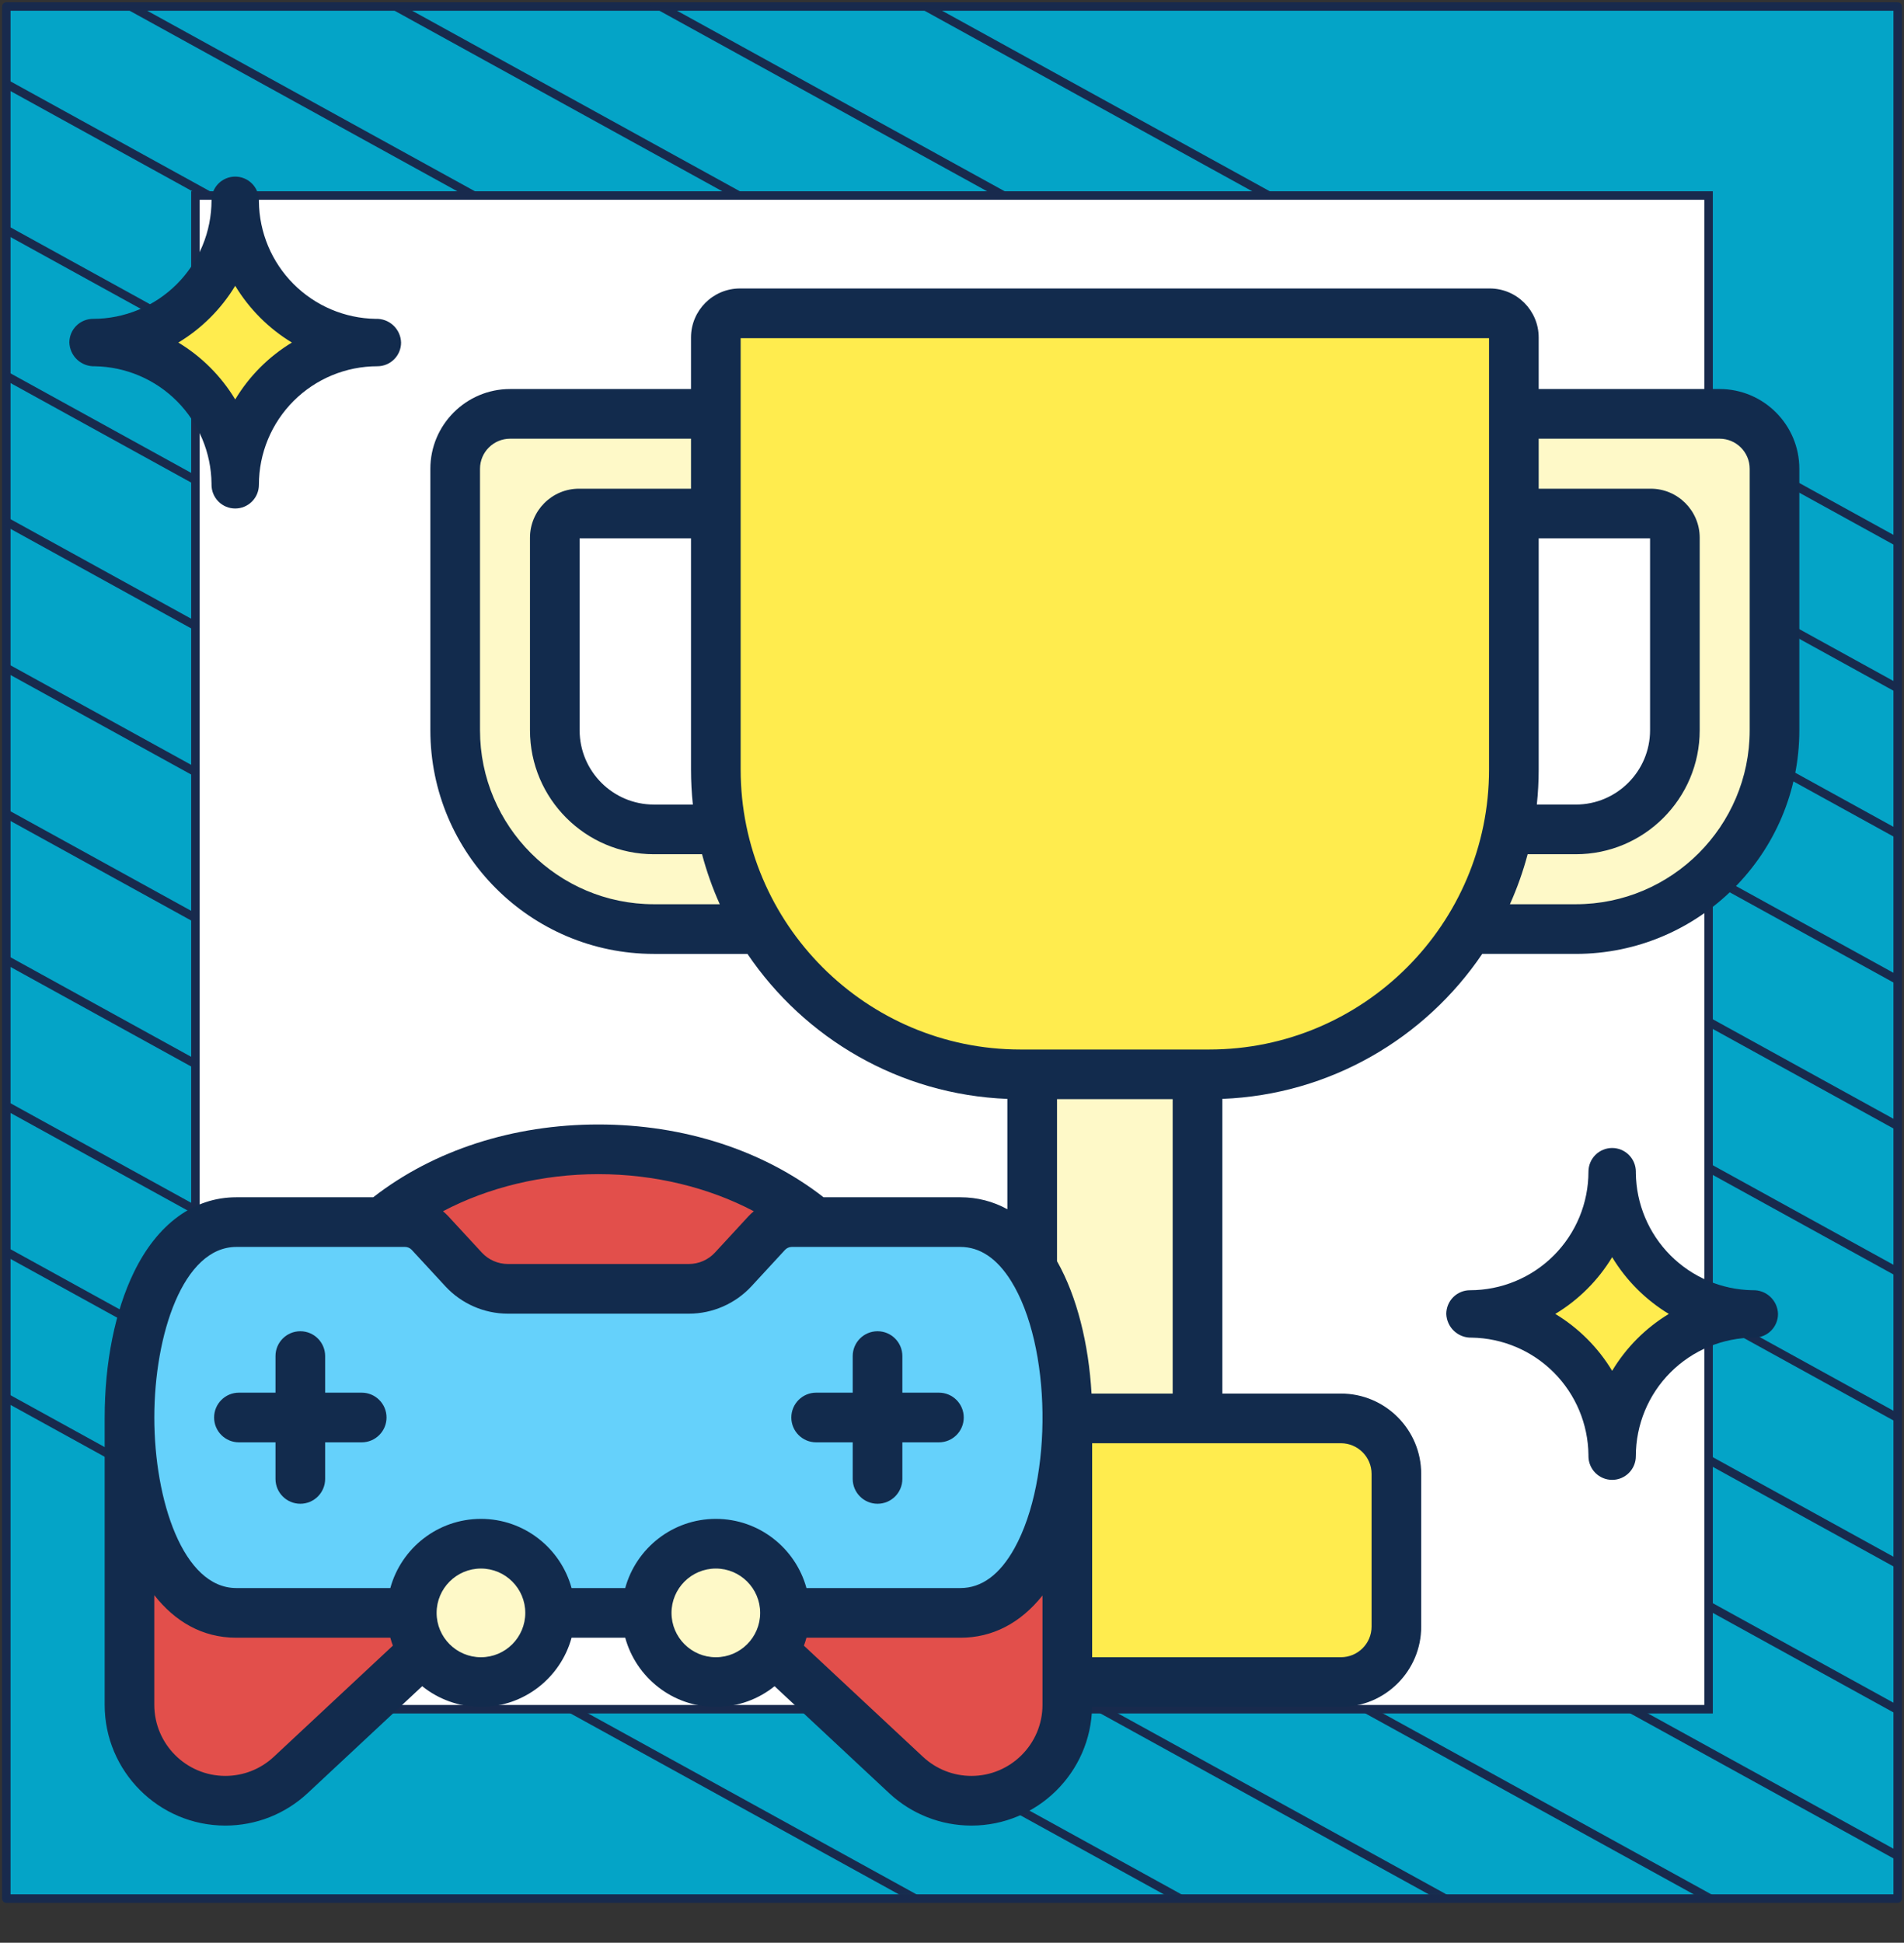 <?xml version="1.0" encoding="UTF-8"?> <svg xmlns="http://www.w3.org/2000/svg" width="302" height="308" viewBox="0 0 302 308" fill="none"><rect x="0" y="0" width="302" height="308" fill="#333333" stroke="none"/><path d="M301 1.038H1V301H301V1.038Z" fill="#04A4C7" stroke="#182A4D" stroke-width="1.346" stroke-linejoin="round"></path><mask id="mask0_2248_15725" style="mask-type:luminance" maskUnits="userSpaceOnUse" x="1" y="1" width="300" height="300"><path d="M301 1H1V300.962H301V1Z" fill="white"></path></mask><g mask="url(#mask0_2248_15725)"><path d="M-285.023 64.085L219.795 342.086" stroke="#182A4D" stroke-width="1.346" stroke-miterlimit="10"></path><path d="M-263.954 52.544L240.932 330.581" stroke="#182A4D" stroke-width="1.346" stroke-miterlimit="10"></path><path d="M-242.819 41.04L261.999 319.04" stroke="#182A4D" stroke-width="1.346" stroke-miterlimit="10"></path><path d="M-221.682 29.536L283.136 307.536" stroke="#182A4D" stroke-width="1.346" stroke-miterlimit="10"></path><path d="M-200.545 18.032L304.272 296.032" stroke="#182A4D" stroke-width="1.346" stroke-miterlimit="10"></path><path d="M-179.41 6.528L325.409 284.528" stroke="#182A4D" stroke-width="1.346" stroke-miterlimit="10"></path><path d="M-158.273 -5.014L346.545 273.024" stroke="#182A4D" stroke-width="1.346" stroke-miterlimit="10"></path><path d="M-137.205 -16.517L367.613 261.483" stroke="#182A4D" stroke-width="1.346" stroke-miterlimit="10"></path><path d="M-116.069 -28.021L388.749 249.979" stroke="#182A4D" stroke-width="1.346" stroke-miterlimit="10"></path><path d="M-94.932 -39.525L409.886 238.475" stroke="#182A4D" stroke-width="1.346" stroke-miterlimit="10"></path><path d="M-73.796 -51.029L431.023 226.971" stroke="#182A4D" stroke-width="1.346" stroke-miterlimit="10"></path><path d="M-52.659 -62.533L452.159 215.467" stroke="#182A4D" stroke-width="1.346" stroke-miterlimit="10"></path><path d="M-31.591 -74.075L473.227 203.963" stroke="#182A4D" stroke-width="1.346" stroke-miterlimit="10"></path><path d="M-10.454 -85.579L494.363 192.422" stroke="#182A4D" stroke-width="1.346" stroke-miterlimit="10"></path></g><path d="M271 31H31V270.975H271V31Z" fill="white" stroke="#182A4D" stroke-width="1.346" stroke-miterlimit="10"></path><path d="M163.72 154.59H189.938V224.875H163.72V154.59Z" fill="#FEF9C8"></path><path d="M132.171 257.883V233.667C132.171 228.811 136.108 224.875 140.964 224.875H212.694C217.551 224.875 221.487 228.811 221.487 233.667V257.883C221.487 262.739 217.551 266.675 212.694 266.675H140.964C136.108 266.675 132.171 262.739 132.171 257.883Z" fill="#FFEC4E"></path><path d="M272.751 65.615H215.693V147.291H249.945C267.352 147.291 281.462 133.18 281.462 115.774V74.325C281.462 69.515 277.562 65.615 272.751 65.615ZM265.659 115.774C265.659 124.453 258.624 131.489 249.945 131.489H231.495V81.417H261.824C263.942 81.417 265.659 83.134 265.659 85.252V115.774Z" fill="#FEF9C8"></path><path d="M72.196 74.326V115.774C72.196 133.181 86.307 147.292 103.714 147.292H137.966V65.615H80.908C76.097 65.615 72.196 69.515 72.196 74.326ZM91.834 81.417H122.163V131.489H103.714C95.035 131.489 87.999 124.453 87.999 115.774V85.252C87.999 83.134 89.716 81.417 91.834 81.417Z" fill="#FEF9C8"></path><path d="M154.084 285.487C162.481 285.487 169.289 278.68 169.289 270.282V224.874H111.061L115.274 254.864L143.71 281.399C146.525 284.026 150.233 285.487 154.084 285.487Z" fill="#E24F4B"></path><path d="M35.743 285.487C27.345 285.487 20.538 278.68 20.538 270.282V224.875H78.766L74.552 254.864L46.117 281.399C43.301 284.026 39.594 285.487 35.743 285.487Z" fill="#E24F4B"></path><path d="M140.175 208.811C134.714 193.476 116.52 182.21 94.913 182.21C73.306 182.21 55.112 193.476 49.651 208.811H140.175Z" fill="#E24F4B"></path><path d="M152.334 193.751H125.582C124.078 193.751 122.642 194.379 121.622 195.484L116.285 201.262C114.477 203.219 111.933 204.332 109.269 204.332H80.558C77.894 204.332 75.35 203.219 73.542 201.262L68.205 195.484C67.184 194.379 65.749 193.751 64.245 193.751H37.492C14.886 193.751 14.886 255.707 37.492 255.707H152.334C174.941 255.707 174.941 193.751 152.334 193.751Z" fill="#65D1FB"></path><path d="M76.286 266.675C82.344 266.675 87.254 261.764 87.254 255.707C87.254 249.649 82.344 244.738 76.286 244.738C70.228 244.738 65.317 249.649 65.317 255.707C65.317 261.764 70.228 266.675 76.286 266.675Z" fill="#FEF9C8"></path><path d="M113.541 266.675C119.599 266.675 124.51 261.764 124.51 255.707C124.51 249.649 119.599 244.738 113.541 244.738C107.483 244.738 102.572 249.649 102.572 255.707C102.572 261.764 107.483 266.675 113.541 266.675Z" fill="#FEF9C8"></path><path d="M113.541 122.014V53.501C113.541 51.386 115.256 49.671 117.37 49.671H236.288C238.403 49.671 240.117 51.386 240.117 53.501V122.014C240.117 148.696 218.487 170.326 191.805 170.326H161.852C135.171 170.325 113.541 148.695 113.541 122.014Z" fill="#FFEC4E"></path><path d="M272.752 61.676H244.055V53.5C244.055 49.217 240.57 45.733 236.288 45.733H117.37C113.088 45.733 109.604 49.218 109.604 53.5V61.676H80.907C73.933 61.676 68.26 67.35 68.26 74.323V91.622H76.135V74.323C76.135 71.692 78.276 69.551 80.907 69.551H109.604V77.478H91.832C87.548 77.478 84.062 80.967 84.062 85.254V115.772C84.062 126.611 92.878 135.428 103.713 135.428H111.352C112.08 138.164 113.023 140.814 114.165 143.355H103.713C88.507 143.355 76.135 130.982 76.135 115.772V91.622H68.26V115.772C68.26 135.324 84.164 151.23 103.713 151.23H118.556C127.595 164.582 142.642 173.546 159.782 174.217V191.71C157.5 190.459 155.001 189.812 152.333 189.812H130.627C121.065 182.367 108.452 178.273 94.914 178.273C81.375 178.273 68.762 182.367 59.2 189.812H37.49C30.739 189.812 24.967 194.037 21.236 201.708C18.247 207.852 16.602 216.027 16.602 224.728C16.602 224.758 16.603 224.789 16.603 224.819C16.603 224.837 16.6 224.854 16.6 224.871V270.279C16.6 280.836 25.187 289.425 35.741 289.425C40.605 289.425 45.242 287.597 48.802 284.277L66.966 267.327C69.521 269.379 72.762 270.611 76.286 270.611C83.142 270.611 88.929 265.957 90.66 259.642H99.168C100.899 265.957 106.686 270.611 113.542 270.611C117.065 270.611 120.305 269.38 122.858 267.328L141.025 284.279C144.588 287.597 149.226 289.425 154.082 289.425C164.528 289.425 173.042 281.014 173.22 270.609H212.693C219.713 270.609 225.424 264.9 225.424 257.883V233.665C225.424 226.644 219.713 220.933 212.693 220.933H193.877V189.045H186.002V220.933H173.132C172.682 213.115 170.85 205.575 167.658 199.945V174.261H186.002V189.045H193.877V174.216C211.017 173.545 226.064 164.581 235.103 151.229H249.947C269.496 151.229 285.4 135.323 285.4 115.771V74.322C285.399 67.349 279.726 61.676 272.752 61.676ZM244.055 85.353H261.722V115.771C261.722 122.268 256.439 127.552 249.946 127.552H243.761C243.954 125.732 244.055 123.884 244.055 122.013V85.353ZM103.713 127.553C97.22 127.553 91.937 122.268 91.937 115.772V85.353H109.604V122.013C109.604 123.884 109.704 125.732 109.898 127.553H103.713ZM119.562 192.027C119.27 192.272 118.989 192.53 118.727 192.812L113.4 198.585C112.336 199.733 110.829 200.391 109.268 200.391H80.555C78.994 200.391 77.492 199.735 76.434 198.591L71.094 192.81C70.835 192.529 70.555 192.272 70.265 192.028C77.445 188.244 86.049 186.148 94.914 186.148C103.778 186.148 112.382 188.243 119.562 192.027ZM37.49 197.688H64.244C64.647 197.688 65.036 197.858 65.31 198.154L70.651 203.937C73.195 206.688 76.806 208.267 80.555 208.267H109.268C113.013 208.267 116.624 206.69 119.181 203.934L124.506 198.163C124.787 197.861 125.178 197.688 125.58 197.688H152.334C155.436 197.688 158.142 199.508 160.379 203.098C166.763 213.348 167.08 234.344 160.913 245.45C158.585 249.642 155.699 251.768 152.334 251.768H127.916C126.184 245.454 120.398 240.8 113.542 240.8C106.686 240.8 100.9 245.455 99.168 251.768H90.66C88.929 245.455 83.142 240.8 76.286 240.8C69.429 240.8 63.642 245.454 61.91 251.768H37.49C29.037 251.768 24.477 237.836 24.477 224.728C24.477 211.619 29.037 197.688 37.49 197.688ZM43.429 278.519C41.334 280.474 38.603 281.55 35.741 281.55C29.529 281.55 24.474 276.494 24.474 270.279V252.898C27.738 257.04 32.051 259.642 37.489 259.642H61.91C62.027 260.068 62.16 260.488 62.313 260.898L43.429 278.519ZM76.286 262.737C72.408 262.737 69.253 259.583 69.253 255.705C69.253 251.829 72.408 248.674 76.286 248.674C80.163 248.674 83.317 251.829 83.317 255.705C83.317 259.583 80.163 262.737 76.286 262.737ZM113.541 262.737C109.664 262.737 106.51 259.583 106.51 255.705C106.51 251.829 109.664 248.674 113.541 248.674C117.418 248.674 120.572 251.829 120.572 255.705C120.572 259.583 117.418 262.737 113.541 262.737ZM165.353 270.279C165.353 276.495 160.297 281.551 154.081 281.551C151.223 281.551 148.492 280.474 146.393 278.52L127.511 260.901C127.664 260.49 127.797 260.07 127.914 259.643H152.333C157.415 259.643 161.851 257.341 165.353 252.946L165.353 270.279ZM217.549 233.665V257.883C217.549 260.558 215.37 262.734 212.692 262.734H173.228V228.809H212.692C215.37 228.809 217.549 230.988 217.549 233.665ZM191.806 166.387H161.852C137.384 166.387 117.479 146.481 117.479 122.013V53.608H236.18V122.013C236.18 146.481 216.274 166.387 191.806 166.387ZM277.524 115.772C277.524 130.982 265.153 143.355 249.946 143.355H239.494C240.635 140.814 241.578 138.164 242.306 135.428H249.946C260.782 135.428 269.597 126.611 269.597 115.772V85.254C269.597 80.966 266.112 77.478 261.827 77.478H244.055V69.551H272.752C275.384 69.551 277.524 71.692 277.524 74.323V115.772Z" fill="#122B4D"></path><path d="M37.897 228.666H43.697V234.465C43.697 236.64 45.46 238.403 47.634 238.403C49.809 238.403 51.572 236.64 51.572 234.465V228.666H57.371C59.546 228.666 61.309 226.903 61.309 224.728C61.309 222.554 59.546 220.791 57.371 220.791H51.572V214.991C51.572 212.816 49.809 211.053 47.635 211.053C45.46 211.053 43.697 212.816 43.697 214.991V220.791H37.897C35.722 220.791 33.96 222.554 33.96 224.728C33.96 226.903 35.722 228.666 37.897 228.666Z" fill="#122B4D"></path><path d="M129.453 228.666H135.252V234.465C135.252 236.64 137.015 238.403 139.19 238.403C141.364 238.403 143.127 236.64 143.127 234.465V228.666H148.927C151.102 228.666 152.865 226.903 152.865 224.728C152.865 222.554 151.102 220.791 148.927 220.791H143.127V214.991C143.127 212.816 141.364 211.053 139.19 211.053C137.015 211.053 135.252 212.816 135.252 214.991V220.791H129.453C127.278 220.791 125.515 222.554 125.515 224.728C125.515 226.903 127.278 228.666 129.453 228.666Z" fill="#122B4D"></path><path d="M11.815 54.31C18.576 54.31 25.061 56.996 29.843 61.777C34.624 66.558 37.31 73.043 37.31 79.805C37.31 73.043 39.996 66.558 44.777 61.777C49.558 56.996 56.043 54.31 62.805 54.31C56.043 54.31 49.558 51.624 44.777 46.842C39.996 42.061 37.31 35.576 37.31 28.815C37.31 35.576 34.624 42.061 29.843 46.842C25.061 51.624 18.576 54.31 11.815 54.31Z" fill="#FFEC4E"></path><path d="M15.044 58.066C19.94 58.147 24.612 60.133 28.068 63.603C31.523 67.073 33.49 71.754 33.55 76.651V76.857C33.55 77.854 33.946 78.81 34.65 79.515C35.355 80.22 36.311 80.616 37.308 80.616C38.305 80.616 39.261 80.22 39.965 79.515C40.67 78.81 41.066 77.854 41.066 76.857C41.066 71.874 43.046 67.094 46.57 63.57C50.094 60.046 54.874 58.066 59.857 58.066C60.854 58.066 61.81 57.67 62.515 56.965C63.22 56.261 63.616 55.305 63.616 54.308C63.601 53.794 63.484 53.289 63.272 52.821C63.06 52.353 62.757 51.932 62.38 51.582C62.004 51.233 61.562 50.961 61.08 50.784C60.598 50.607 60.085 50.527 59.572 50.55C54.674 50.47 50 48.483 46.544 45.011C43.089 41.539 41.123 36.856 41.066 31.957V31.758C41.066 30.762 40.67 29.806 39.965 29.101C39.261 28.396 38.305 28 37.308 28C36.311 28 35.355 28.396 34.65 29.101C33.946 29.806 33.55 30.762 33.55 31.758C33.55 34.226 33.063 36.669 32.119 38.949C31.175 41.229 29.791 43.301 28.046 45.046C26.301 46.791 24.229 48.175 21.949 49.119C19.669 50.063 17.226 50.55 14.758 50.55C13.761 50.55 12.806 50.946 12.101 51.65C11.396 52.355 11 53.311 11 54.308C11.018 54.82 11.138 55.324 11.351 55.79C11.564 56.257 11.867 56.676 12.243 57.025C12.618 57.374 13.059 57.646 13.54 57.825C14.02 58.003 14.531 58.085 15.044 58.066ZM37.308 45.31C39.535 48.99 42.62 52.077 46.298 54.308C42.614 56.54 39.528 59.636 37.308 63.328C35.079 59.633 31.983 56.537 28.288 54.308C31.98 52.085 35.076 48.997 37.308 45.31Z" fill="#122B4D"></path><path d="M230.215 208.31C236.977 208.31 243.461 210.996 248.243 215.777C253.024 220.558 255.71 227.043 255.71 233.805C255.71 227.043 258.396 220.558 263.177 215.777C267.958 210.996 274.443 208.31 281.205 208.31C274.443 208.31 267.958 205.624 263.177 200.842C258.396 196.061 255.71 189.576 255.71 182.815C255.71 189.576 253.024 196.061 248.243 200.842C243.461 205.624 236.977 208.31 230.215 208.31Z" fill="#FFEC4E"></path><path d="M233.444 212.066C238.34 212.147 243.012 214.133 246.468 217.603C249.923 221.074 251.89 225.754 251.95 230.651V230.857C251.95 231.854 252.346 232.81 253.05 233.515C253.755 234.22 254.711 234.616 255.708 234.616C256.705 234.616 257.661 234.22 258.365 233.515C259.07 232.81 259.466 231.854 259.466 230.857C259.466 225.874 261.446 221.094 264.97 217.57C268.494 214.046 273.274 212.066 278.257 212.066C279.254 212.066 280.21 211.67 280.915 210.965C281.62 210.261 282.016 209.305 282.016 208.308C282.001 207.794 281.884 207.289 281.672 206.821C281.46 206.353 281.157 205.932 280.78 205.582C280.404 205.233 279.962 204.961 279.48 204.784C278.998 204.607 278.485 204.527 277.972 204.55C273.074 204.47 268.4 202.483 264.944 199.011C261.489 195.539 259.523 190.856 259.466 185.957V185.758C259.466 184.762 259.07 183.806 258.365 183.101C257.661 182.396 256.705 182 255.708 182C254.711 182 253.755 182.396 253.05 183.101C252.346 183.806 251.95 184.762 251.95 185.758C251.95 188.226 251.464 190.67 250.519 192.949C249.575 195.229 248.191 197.301 246.446 199.046C244.701 200.791 242.629 202.175 240.349 203.119C238.07 204.064 235.626 204.55 233.158 204.55C232.162 204.55 231.206 204.946 230.501 205.65C229.796 206.355 229.4 207.311 229.4 208.308C229.418 208.82 229.538 209.324 229.751 209.79C229.964 210.257 230.267 210.676 230.643 211.025C231.018 211.374 231.459 211.646 231.94 211.824C232.42 212.003 232.932 212.085 233.444 212.066ZM255.708 199.311C257.935 202.99 261.02 206.077 264.698 208.308C261.014 210.54 257.928 213.636 255.708 217.328C253.479 213.633 250.383 210.537 246.688 208.308C250.38 206.085 253.476 202.997 255.708 199.311Z" fill="#122B4D"></path></svg> 